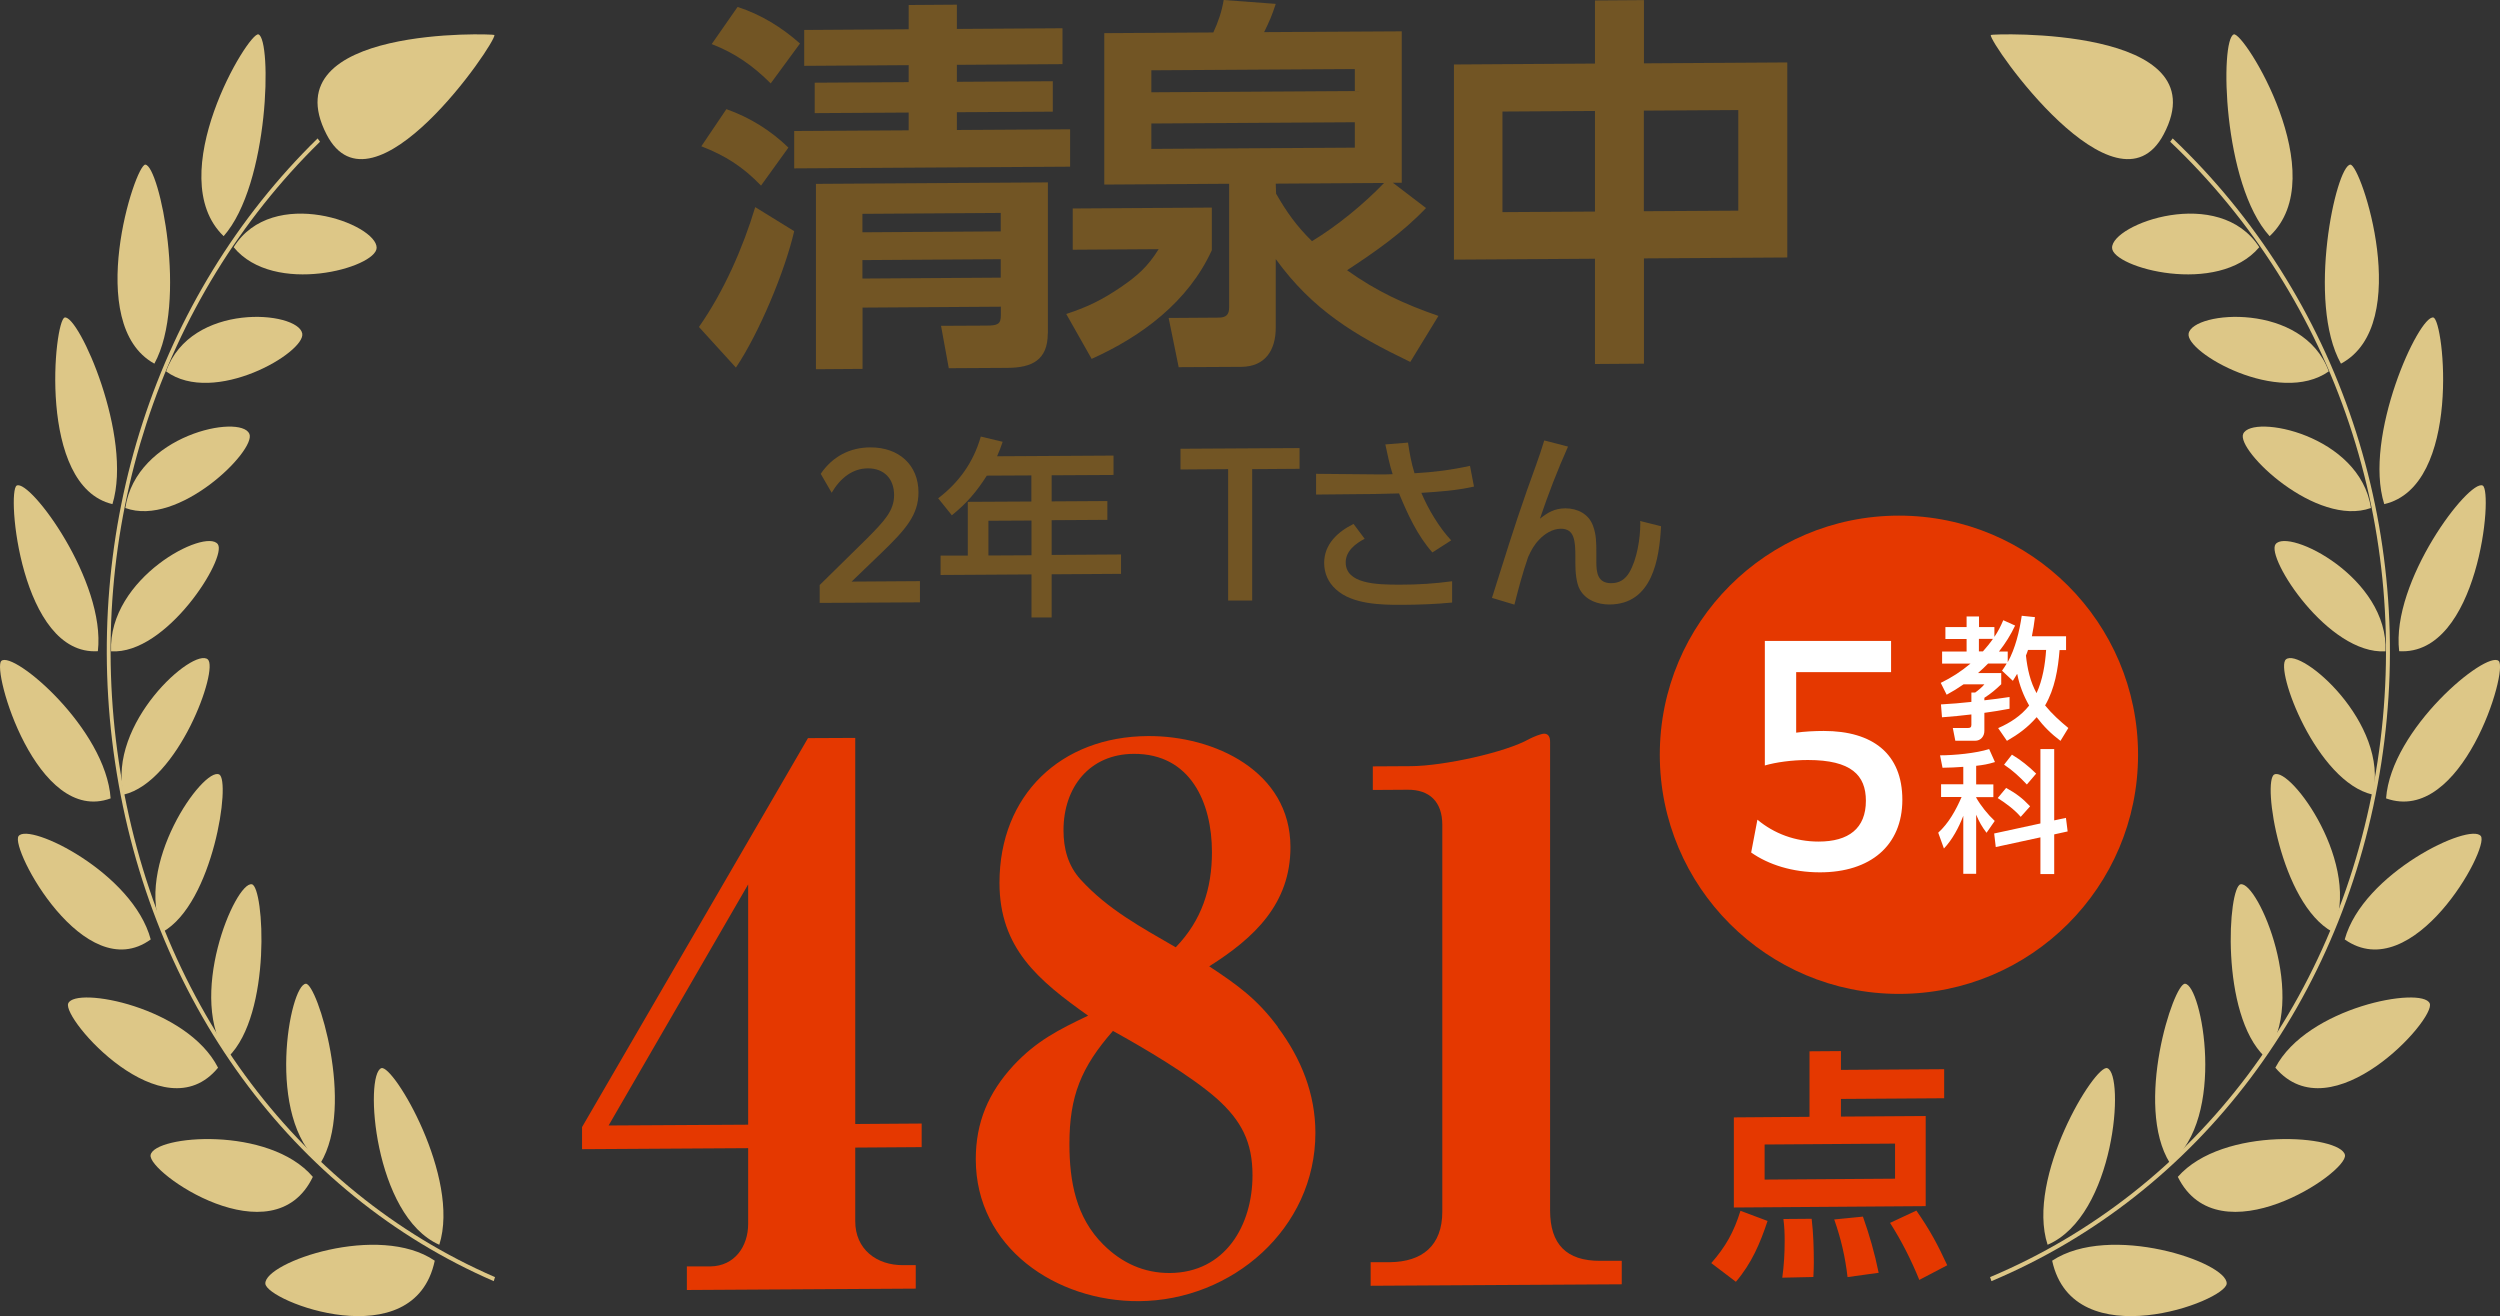 <?xml version="1.0" encoding="UTF-8"?><svg id="_レイヤー_1" xmlns="http://www.w3.org/2000/svg" viewBox="0 0 219.44 115.52"><rect x="0" y="0" width="219.44" height="115.52" fill="#333333" stroke="none"/><defs><style>.cls-1{fill:#725524;}.cls-1,.cls-2,.cls-3,.cls-4{stroke-width:0px;}.cls-2{fill:#ddc787;}.cls-3{fill:#fff;}.cls-4{fill:#e53800;}</style></defs><path class="cls-4" d="m150.2,110.88c1.27-1.45,1.99-2.73,2.57-4.6l2.38.89c-.66,1.98-1.4,3.72-2.78,5.34l-2.16-1.64Zm20.45-14.48l-9.06.06v1.55l7.44-.05v7.91l-16.84.12v-7.91l6.64-.05v-5.75l2.76-.02v1.65l9.06-.06v2.54Zm-15.76,4.06v3.08l11.45-.08v-3.08l-11.45.08Zm1.55,11.7c.15-1.08.21-2.14.21-3.23,0-.7-.02-1.23-.11-1.93l2.48-.02c.15,1.27.19,2.57.19,3.84,0,.42-.02.85-.04,1.27l-2.74.06Zm5.73-.06c-.21-1.8-.57-3.35-1.17-5.06l2.52-.25c.57,1.61,1.04,3.24,1.38,4.93l-2.74.38Zm6.3.25c-.7-1.73-1.57-3.45-2.57-5.01l2.31-1.08c1.19,1.71,1.85,2.94,2.71,4.8l-2.46,1.29Z"/><path class="cls-4" d="m75.07,64.77v33.89l5.83-.04v2.07l-5.83.04v6.47c0,2.46,1.88,3.87,4.21,3.85h1.1s0,2.06,0,2.06l-20.09.12v-2.07h2.07c2.14-.03,3.31-1.78,3.31-3.72v-6.66l-14.58.09v-1.94l19.83-34.14,4.15-.02Zm-9.4,33.94v-21.08l-12.25,21.16,12.25-.07Z"/><path class="cls-4" d="m112.15,90.15c2.07,2.77,3.31,5.87,3.31,9.29,0,8.41-7.32,14.72-15.49,14.77-7.26.04-14.32-4.7-14.32-12.46,0-3.23,1.1-5.83,3.31-8.23,2.01-2.15,3.95-3.13,6.55-4.37-4.34-3.08-7.78-5.9-7.78-11.66,0-7.7,5.38-12.84,13.03-12.88,5.83-.04,12.51,3.09,12.51,9.75,0,4.98-3.18,7.97-7.13,10.46,2.53,1.67,4.21,2.88,6.03,5.33Zm-5.77-15.36c0-4.33-1.88-8.65-6.87-8.62-3.89.02-6.16,2.95-6.16,6.7,0,1.62.39,3.1,1.49,4.32,2.4,2.64,5.38,4.23,8.36,5.96,2.27-2.34,3.18-5.13,3.18-8.36Zm-12.51,25.62c0,3.3.58,6.46,2.98,8.84,1.62,1.61,3.56,2.5,5.83,2.49,4.86-.03,7.26-4.18,7.26-8.58,0-2.91-.97-4.78-3.11-6.71-2.33-2.05-6.35-4.42-9.14-5.96-2.79,3.19-3.82,5.71-3.82,9.92Z"/><path class="cls-4" d="m142.35,112.73l-22.04.13v-2.07h1.69c2.85-.03,4.6-1.46,4.6-4.44v-33.95c0-2-1.1-3.1-3.05-3.08l-3.05.02v-2.07l3.37-.02c2.85-.02,8.3-1.21,10.37-2.39.39-.2,1.04-.46,1.3-.46.39,0,.52.32.52.71v41.13c0,2.97,1.43,4.45,4.41,4.43h1.88s0,2.06,0,2.06Z"/><path class="cls-2" d="m43.33,112.45c-17.7-7.68-30.12-24.7-33.23-45.53-3.05-20.43,3.6-40.9,17.78-54.77l.21.29C14.01,26.22,7.4,46.56,10.43,66.86c3.09,20.69,15.43,37.61,33.02,45.24l-.11.35Z"/><path class="cls-2" d="m33.06,21.76c.05-2.09-9.13-5.54-12.55-.06,3.54,4.31,12.5,1.8,12.55.06Z"/><path class="cls-2" d="m22.69,3.02c1.18.45.96,13.15-3.06,17.71-5.48-5.29,2.22-18.03,3.06-17.71Z"/><path class="cls-2" d="m26.53,29.27c-.38-1.99-9.78-2.8-11.95,3.33,4.21,3.06,12.26-1.67,11.95-3.33Z"/><path class="cls-2" d="m12.76,14.45c1.23.1,3.74,12.07.79,17.47-6.25-3.44-1.68-17.54-.79-17.47Z"/><path class="cls-2" d="m21.89,38.08c-.76-1.77-9.95.08-10.89,6.51,4.67,1.72,11.51-5.06,10.89-6.51Z"/><path class="cls-2" d="m5.68,27.87c1.22-.24,6,10.45,4.19,16.38-6.64-1.58-5.1-16.19-4.19-16.38Z"/><path class="cls-2" d="m19.12,47.77c-1.05-1.46-9.64,2.93-9.37,9.4,4.87.31,10.21-8.23,9.37-9.4Z"/><path class="cls-2" d="m1.47,42.62c1.17-.58,7.83,8.41,7.12,14.54-6.77.41-8.03-14.08-7.12-14.54Z"/><path class="cls-2" d="m18.24,57.88c-1.26-1.09-8.84,5.61-7.39,11.87,4.8-1.12,8.37-11.02,7.39-11.87Z"/><path class="cls-2" d="m.12,58.01c1.07-.92,9.17,5.96,9.59,12.07C3.22,72.46-.75,58.77.12,58.01Z"/><path class="cls-2" d="m19.24,67.98c-1.38-.7-7.59,8.02-4.96,13.82,4.44-2.5,6-13.3,4.96-13.82Z"/><path class="cls-2" d="m1.63,73.39c.9-1.24,10.04,3.22,11.6,9.07-5.82,4.22-12.37-8-11.6-9.07Z"/><path class="cls-2" d="m22.11,77.62c-1.45-.3-5.86,10.11-2.07,15.15,3.83-3.75,3.14-14.93,2.07-15.15Z"/><path class="cls-2" d="m5.99,88.07c.65-1.52,10.44.32,13.15,5.65-4.8,5.84-13.73-4.3-13.15-5.65Z"/><path class="cls-2" d="m26.85,86.35c-1.43.05-3.58,11.81,1.28,15.75,3.08-5.07-.31-15.79-1.28-15.75Z"/><path class="cls-2" d="m13.22,101.38c.33-1.74,10.41-2.58,14.24,1.92-3.47,7.24-14.54-.38-14.24-1.92Z"/><path class="cls-2" d="m33.47,93.76c-1.5.55-.67,12.96,5.09,15.5,1.88-5.92-4.06-15.88-5.09-15.5Z"/><path class="cls-2" d="m23.29,112.66c-.05-1.87,9.97-5.35,14.87-2-1.8,8.54-14.83,3.56-14.87,2Z"/><path class="cls-2" d="m28.66,11.79c-4.91-9.55,14.71-8.83,14.74-8.72.16.65-10.7,16.59-14.74,8.72Z"/><path class="cls-2" d="m174.81,112.45c18.23-7.68,31.02-24.7,34.22-45.53,3.14-20.43-3.71-40.9-18.32-54.77l-.22.29c14.52,13.78,21.32,34.12,18.2,54.42-3.18,20.69-15.89,37.61-34.01,45.24l.12.35Z"/><path class="cls-2" d="m185.39,21.76c-.06-2.09,9.4-5.54,12.92-.06-3.64,4.31-12.88,1.8-12.92.06Z"/><path class="cls-2" d="m196.07,3.02c-1.22.45-.99,13.15,3.15,17.71,5.65-5.29-2.29-18.03-3.15-17.71Z"/><path class="cls-2" d="m192.11,29.27c.39-1.99,10.07-2.8,12.3,3.33-4.34,3.06-12.63-1.67-12.3-3.33Z"/><path class="cls-2" d="m206.3,14.45c-1.26.1-3.85,12.07-.82,17.47,6.44-3.44,1.73-17.54.82-17.47Z"/><path class="cls-2" d="m196.9,38.08c.78-1.77,10.25.08,11.21,6.51-4.8,1.72-11.85-5.06-11.21-6.51Z"/><path class="cls-2" d="m213.59,27.87c-1.26-.24-6.18,10.45-4.31,16.38,6.84-1.58,5.25-16.19,4.31-16.38Z"/><path class="cls-2" d="m199.74,47.77c1.08-1.46,9.93,2.93,9.65,9.4-5.02.31-10.52-8.23-9.65-9.4Z"/><path class="cls-2" d="m217.92,42.62c-1.2-.58-8.06,8.41-7.33,14.54,6.97.41,8.27-14.08,7.33-14.54Z"/><path class="cls-2" d="m200.65,57.88c1.29-1.09,9.11,5.61,7.62,11.87-4.94-1.12-8.62-11.02-7.62-11.87Z"/><path class="cls-2" d="m219.32,58.01c-1.1-.92-9.44,5.96-9.88,12.07,6.68,2.38,10.78-11.31,9.88-12.07Z"/><path class="cls-2" d="m199.63,67.98c1.42-.7,7.81,8.02,5.11,13.82-4.58-2.5-6.18-13.3-5.11-13.82Z"/><path class="cls-2" d="m217.76,73.39c-.92-1.24-10.34,3.22-11.95,9.07,5.99,4.22,12.74-8,11.95-9.07Z"/><path class="cls-2" d="m196.67,77.62c1.5-.3,6.03,10.11,2.13,15.15-3.95-3.75-3.23-14.93-2.13-15.15Z"/><path class="cls-2" d="m213.27,88.07c-.67-1.52-10.76.32-13.55,5.65,4.94,5.84,14.14-4.3,13.55-5.65Z"/><path class="cls-2" d="m191.79,86.35c1.47.05,3.69,11.81-1.32,15.75-3.17-5.07.32-15.79,1.32-15.75Z"/><path class="cls-2" d="m205.83,101.38c-.34-1.74-10.72-2.58-14.67,1.92,3.58,7.24,14.97-.38,14.67-1.92Z"/><path class="cls-2" d="m184.97,93.76c1.55.55.69,12.96-5.24,15.5-1.93-5.92,4.18-15.88,5.24-15.5Z"/><path class="cls-2" d="m195.45,112.66c.05-1.87-10.27-5.35-15.32-2,1.86,8.54,15.28,3.56,15.32,2Z"/><path class="cls-2" d="m189.92,11.79c5.05-9.55-15.15-8.83-15.18-8.72-.17.65,11.02,16.59,15.18,8.72Z"/><path class="cls-1" d="m64.6,32.27l-3.25-3.57c2.17-3.09,3.86-6.93,4.94-10.52l3.42,2.11c-.81,3.52-3.08,8.95-5.11,11.97Zm4.6-19.31l-2.4,3.33c-1.59-1.65-3.11-2.62-5.24-3.45l2.2-3.26c2.06.73,3.89,1.87,5.45,3.38Zm1.02-9.14l-2.57,3.5c-1.56-1.55-3.11-2.65-5.18-3.45l2.27-3.26c2.06.66,3.89,1.8,5.48,3.21Zm23.71,7.53v3.28l-24.22.15v-3.28l10.05-.06v-1.56l-8.25.05v-2.67l8.25-.05v-1.49l-9.17.06v-3.15l9.17-.06V.44l4.23-.03v2.13l9.27-.06v3.15l-9.27.06v1.49l8.42-.05v2.67l-8.42.05v1.56l9.95-.06Zm-1.96,17.91c0,2.37-1.42,3.02-3.55,3.03l-5.14.03-.68-3.72,3.96-.02c1.05,0,1.29-.14,1.29-.92v-.74l-12.14.08v5.38l-4.09.03v-16.27l20.36-.13v13.26Zm-16.27-10.49v1.62l12.14-.08v-1.62l-12.14.08Zm0,4.06v1.62l12.14-.08v-1.62l-12.14.08Z"/><path class="cls-1" d="m106.37,18.21v3.75c-2.06,4.51-6.12,7.55-10.55,9.54l-2.23-3.94c1.89-.62,3.15-1.24,4.8-2.36,1.45-.99,2.37-1.81,3.31-3.33l-7.54.05v-3.62l12.21-.08Zm19.89,9.52l-2.47,4.04c-4.87-2.34-8.56-4.55-11.81-9.03v6.02c0,1.96-.91,3.42-3.01,3.44l-5.51.03-.88-4.32,4.36-.03c.68,0,.95-.24.95-.92v-10.83l-10.96.07V2.91l9.57-.06c.44-.95.74-1.83.91-2.85l4.57.34c-.37,1.12-.51,1.42-1.02,2.48l12.08-.07v13.29h-.78s2.91,2.22,2.91,2.22c-2.03,2.14-4.47,3.85-6.93,5.46,2.57,1.84,5.04,2.98,8.02,4.01Zm-25.2-19.63l17.86-.11v-1.93l-17.86.11v1.93Zm0,4.97l17.86-.11v-2.23l-17.86.11v2.23Zm20.43,2.99l-9.51.06.03.88c.95,1.65,1.79,2.83,3.15,4.17,2.2-1.33,4.53-3.24,6.33-5.11Z"/><path class="cls-1" d="m140,5.58V.04l4.3-.03v5.55l12.58-.08v17.12l-12.58.08v9.24l-4.3.03v-9.24l-12.38.08V5.66l12.38-.08Zm-8.12,4.21v8.83l8.12-.05v-8.83l-8.12.05Zm12.41-.08v8.83l8.29-.05v-8.83l-8.29.05Z"/><path class="cls-1" d="m71.96,51.34l4.11-4.04c1.58-1.59,2.41-2.48,2.41-3.84,0-1.47-.91-2.35-2.29-2.35-1.33,0-2.41.82-3.19,2.14l-.96-1.66c1.03-1.52,2.56-2.31,4.33-2.32,2.55-.02,4.25,1.56,4.25,3.95,0,1.99-1.13,3.26-3.24,5.3l-2.63,2.53,6-.04v1.86l-8.8.05v-1.58Z"/><path class="cls-1" d="m97.74,39.99v1.7l-5.43.03v2.29l4.89-.03v1.65l-4.89.03v3.05l6.09-.04v1.7l-6.09.04v3.79h-1.77s0-3.78,0-3.78l-7.98.05v-1.7h2.39v-4.72l5.58-.03v-2.29l-3.91.02c-.91,1.42-1.75,2.41-3.07,3.48l-1.2-1.49c1.84-1.41,3.1-3.17,3.74-5.42l1.92.46c-.15.44-.3.85-.49,1.27l10.2-.06Zm-10.98,5.72v3.05l3.78-.02v-3.05l-3.78.02Z"/><path class="cls-1" d="m107.8,41.18l-4.18.03v-1.82l10.45-.06v1.82l-4.16.03v11.53h-2.11s0-11.52,0-11.52Z"/><path class="cls-1" d="m127.38,47.43l-1.65,1.06c-1.32-1.48-2.18-3.38-2.93-5.18-.69.02-1.4.04-2.09.05l-5.19.05v-1.82l5.28.05c.19,0,.37,0,.56,0,.29,0,.57,0,.88-.02-.25-.74-.47-1.82-.64-2.61l1.99-.16c.13.91.3,1.82.57,2.69,1.67-.09,3.24-.29,4.87-.65l.35,1.82c-1.65.36-2.95.44-4.62.55.59,1.41,1.57,3.06,2.63,4.18Zm-7.59-.14c-.79.41-1.67,1.07-1.67,2.07,0,1.87,2.63,1.97,4.79,1.96,1.58,0,2.98-.09,4.55-.3v1.87c-1.45.14-2.92.19-4.37.2-1.85.01-4.4-.04-5.83-1.36-.67-.6-1.03-1.41-1.03-2.32,0-1.65,1.2-2.74,2.58-3.42l.98,1.31Z"/><path class="cls-1" d="m137.63,39.21c-.91,2.03-1.75,4.21-2.46,6.32.71-.56,1.28-.9,2.23-.91,1.06,0,2.06.49,2.43,1.54.29.76.29,1.55.29,2.34v.84c0,.94.13,1.85,1.3,1.85.73,0,1.23-.33,1.6-.95.67-1.15.96-2.97.96-4.31,0-.07,0-.13-.02-.2l1.84.46c-.15,2.92-.78,6.85-4.52,6.87-1.03,0-2.06-.36-2.6-1.3-.34-.59-.4-1.65-.4-2.32v-.54c0-1.42-.07-2.5-1.28-2.49-.72,0-1.43.45-1.91.97-.46.48-.69.93-.96,1.52-.51,1.5-.81,2.64-1.2,4.17l-1.97-.59c1-3.16,1.97-6.32,3.07-9.43.51-1.47,1.08-2.91,1.52-4.39l2.09.54Z"/><circle class="cls-4" cx="166.68" cy="66.25" r="20.99"/><path class="cls-3" d="m177.05,59.16c-.12.2-.25.4-.37.6l-.95-.89c.16-.23.27-.39.41-.63h-1.63c-.28.29-.58.57-.89.84h2.04v.98c-.51.49-.89.81-1.48,1.19v.22c.74-.09,1.47-.17,2.21-.29v1.03c-.74.14-1.47.26-2.21.36v1.59c0,.47-.32.86-.81.86h-1.74l-.22-1.12h1.33c.2,0,.3-.06.3-.27v-.92c-.85.11-1.72.18-2.58.25l-.09-1.13c.89-.05,1.79-.12,2.67-.22v-.82h.33c.22-.15.65-.51.81-.72h-1.83c-.49.34-.96.63-1.48.91l-.52-1.04c.98-.48,1.77-.99,2.61-1.69h-2.49v-1.06h2.15v-1.1h-1.86v-1.05h1.86v-.93h1.09v.93h1.35v.86c.33-.48.55-.93.78-1.46l1.04.47c-.41.85-.83,1.53-1.42,2.28h.77v.93c.67-1.2,1.03-2.72,1.23-4.07l1.16.12c-.07.56-.15,1.12-.27,1.68h3v1.21h-.57c-.13,1.67-.42,3.4-1.27,4.86.61.75,1.31,1.38,2.04,1.98l-.69,1.13c-.82-.62-1.47-1.26-2.09-2.08-.78.9-1.59,1.49-2.61,2.08l-.77-1.12c1.05-.46,2-1.07,2.72-1.98-.49-.86-.85-1.77-1.04-2.75Zm-2.12-3.08h-1.23v1.1h.35c.31-.35.61-.71.88-1.1Zm4.68.97h-1.6c-.06.16-.1.33-.18.49.12,1.14.37,2.29.93,3.3.53-1.14.76-2.54.84-3.79Z"/><path class="cls-3" d="m170.51,67.41l-.22-1.11c1.23,0,3.15-.18,4.31-.55l.51,1.14c-.61.19-1.03.26-1.65.33v1.63h1.51v1.12h-1.51v.04c.41.72,1.02,1.48,1.63,2.05l-.72,1.04c-.41-.54-.65-.97-.91-1.59v5.19h-1.13v-5.09c-.39,1.02-.96,2.09-1.7,2.87l-.5-1.39c.92-.83,1.56-2,2.05-3.13h-1.8v-1.12h1.95v-1.53c-.61.05-1.21.07-1.82.08Zm8.59-1.66h1.21v6.26l1.03-.22.15,1.19-1.18.26v3.48h-1.21v-3.22l-3.92.85-.14-1.19,4.06-.88v-6.53Zm-.91,5.03l-.82.92c-.54-.63-1.32-1.21-2.02-1.65l.74-.89c.88.49,1.41.88,2.1,1.61Zm.54-2.88l-.82.96c-.61-.65-1.26-1.25-2-1.74l.69-.88c.77.46,1.48,1.03,2.12,1.66Z"/><path class="cls-3" d="m154.27,71.96c1.46,1.21,3.3,1.91,5.36,1.91,2.64,0,4.15-1.16,4.15-3.58,0-2.24-1.28-3.58-5.09-3.58-1.41,0-2.82.2-3.78.48v-10.93h11.08v2.74h-8.33v5.31c.71-.1,1.61-.15,2.42-.15,4.31,0,6.9,2.01,6.9,6.04s-2.82,6.37-7.23,6.37c-2.44,0-4.53-.68-6.04-1.74l.55-2.89Z"/></svg>